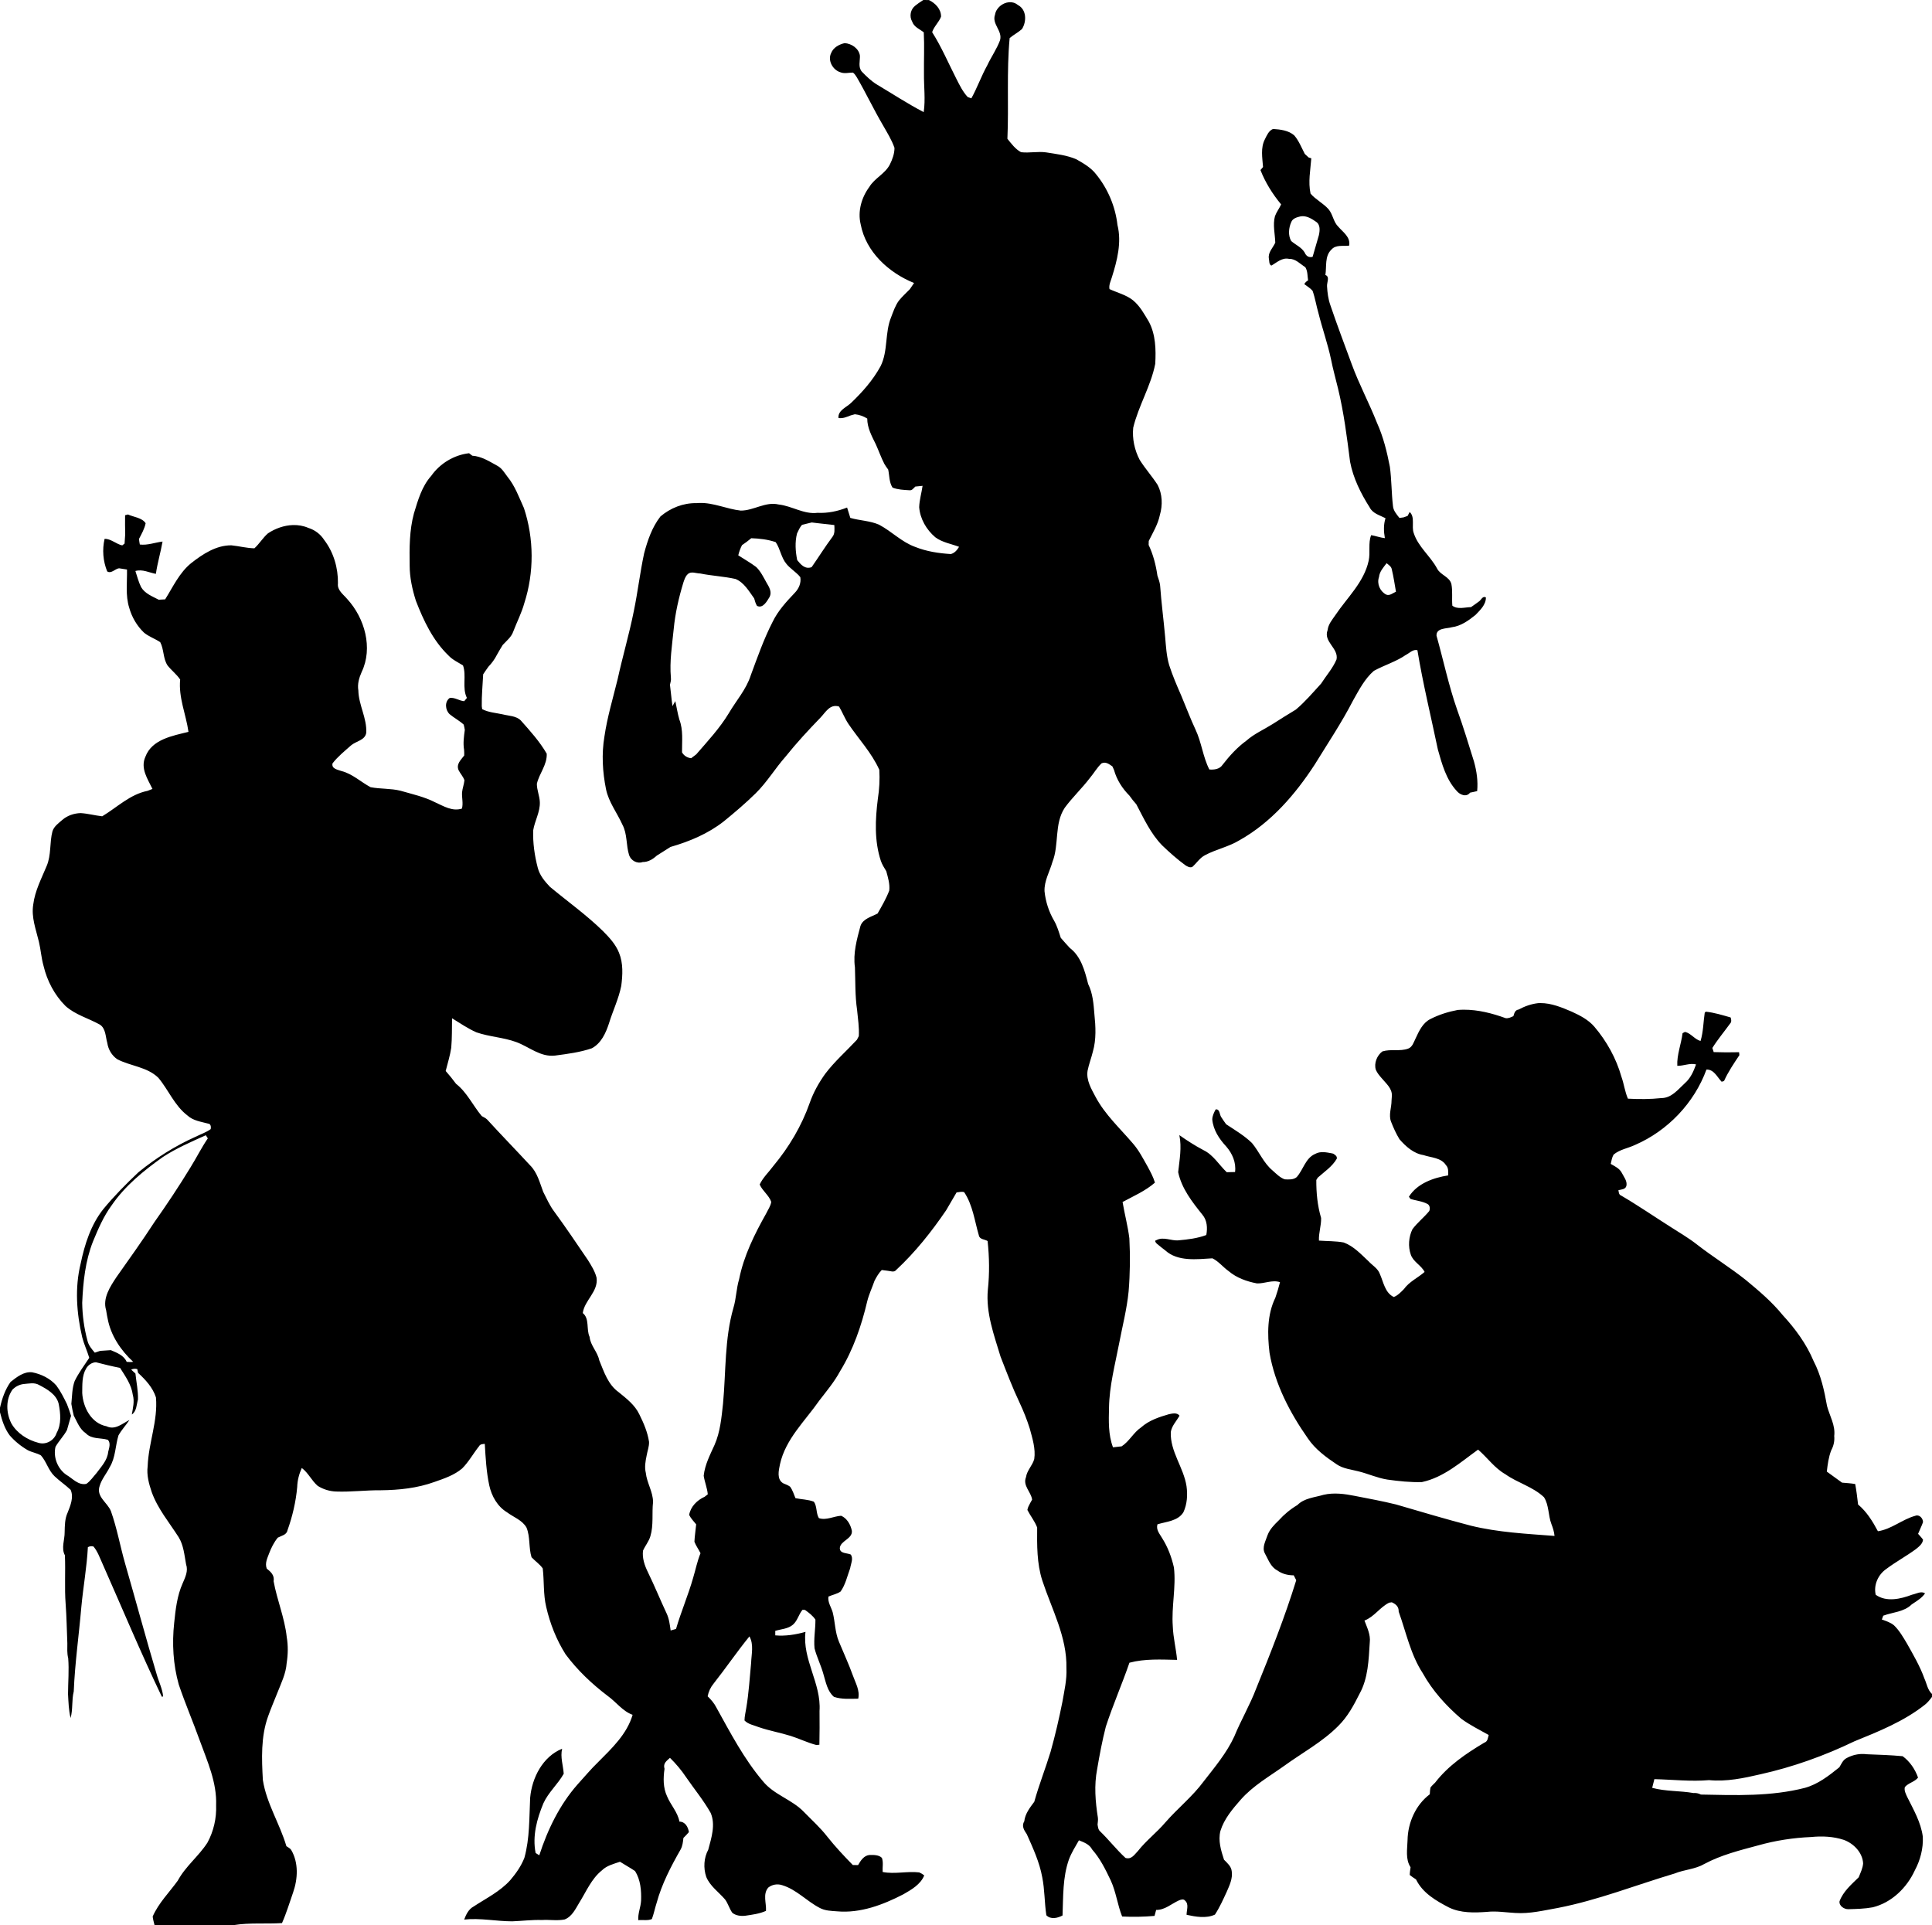 <?xml version="1.0" encoding="UTF-8"?>
<svg width="1127pt" height="1123pt" version="1.1" viewBox="0 0 1127 1123" xmlns="http://www.w3.org/2000/svg">
<path d="m538.6 0c-0.94 0.59-1.86 1.2-2.75 1.83-0.47 0.35-1.4 1.06-1.87 1.42-2.86 2.15-3.68 6.25-1.88 9.35 1.06 3.15 4.35 4.369 6.77 6.259 0.42 8.03 0.019 16.071 0.109 24.111-0.09 7.48 0.94 14.989-0.15 22.439-9.33-4.86-18.129-10.639-27.159-16.009-3.38-2.02-6.19-4.801-8.92-7.591-2.27-2.7-1.02-6.159-1.13-9.319-0.59-4.22-4.881-7.081-8.891-7.331-3.23 0.7-6.6 2.55-7.88 5.75-2.17 4.31 0.871 9.83 5.291 11.22 2.4 1.01 4.95 0.2 7.43 0.22 0.98 0.74 1.649 1.8 2.289 2.83 5.31 9.12 9.8 18.691 15.15 27.791 2.45 4.32 5.14 8.56 6.77 13.28 0.01 3.38-1.2 6.72-2.7 9.72-2.77 5.43-8.899 7.94-12.009 13.13-4.53 6.14-6.841 14.191-5.011 21.741 3.02 16.14 16.441 28.31 31.141 34.25-0.83 1.2-1.639 2.409-2.459 3.609-2.15 2.21-4.461 4.28-6.391 6.67-2.09 2.87-3.23 6.279-4.48 9.559-3.82 9.16-1.72 19.741-6.22 28.741-4.36 7.96-10.41 14.87-16.95 21.13-2.65 2.76-8.031 4.459-7.591 9.059 2.49 0.39 4.85-0.62 7.12-1.53 0.61-0.16 1.831-0.5 2.441-0.67 2.58 0.24 5.02 1.15 7.22 2.5 0 5.47 2.66 10.231 4.98 14.981 1.74 3.81 3.099 7.809 5.039 11.539 0.64 1.13 1.42 2.18 2.2 3.23 0.76 3.49 0.51 7.451 2.55 10.541 3.12 1.22 6.501 1.331 9.811 1.541 1.58 0.25 2.45-1.24 3.45-2.15 1.41-0.16 2.83-0.301 4.25-0.431-0.59 4.16-1.84 8.25-1.98 12.47 0.54 6.84 4.239 13.141 9.409 17.541 4.05 3.02 9.219 3.8 13.859 5.57-1.12 1.89-2.59 3.649-4.8 4.219-7.06-0.43-14.16-1.51-20.75-4.15-7.88-2.79-13.78-9.1-21.08-12.95-5.31-2.37-11.289-2.379-16.809-3.989-0.64-2.02-1.26-4.04-1.88-6.05-5.48 2.18-11.281 3.389-17.231 3.089-7.98 1.02-14.949-4.019-22.689-4.859-7.7-1.83-14.571 3.599-22.111 3.559-8.156-0.891-15.89-4.708-24.175-4.456-0.552 0.017-1.107 0.051-1.664 0.106-7.69-0.16-15.2 2.821-21.02 7.781-4.88 6.27-7.47 13.889-9.5 21.469-2.42 11.24-3.719 22.681-6.059 33.931-2.66 13.3-6.521 26.319-9.411 39.559-2.72 11.1-6.05 22.1-7.7 33.43-1.71 10.17-1.1 20.621 0.93 30.691 1.55 7.55 6.44 13.74 9.55 20.65 2.95 5.47 2.091 11.97 3.911 17.78 1.03 3.15 4.59 5.25 7.95 4.07 3.18 0.04 5.939-1.67 8.209-3.75 2.67-1.67 5.321-3.39 7.991-5.05 11.08-3.19 21.929-7.73 31.059-14.9 6.41-5.21 12.711-10.58 18.611-16.37 6.63-6.5 11.379-14.57 17.519-21.5 6.33-7.92 13.221-15.35 20.261-22.63 3-3.1 5.52-8.181 10.88-6.511 1.94 3.27 3.309 6.871 5.409 10.061 6.03 8.93 13.61 16.899 18.07 26.839 0.32 5.65 0.03 11.341-0.85 16.931-1.53 11.99-2.1 24.479 1.72 36.109 0.72 2.2 2.02 4.15 3.2 6.13 0.98 3.65 2.17 7.46 1.73 11.28-1.77 4.68-4.339 9.05-6.809 13.4-3.53 1.87-8.521 3.001-9.991 7.261-2.09 7.8-4.38 15.92-3.22 24.08 0.31 8.29 0.031 16.659 1.261 24.909 0.48 5.07 1.3 10.151 1 15.261l-1.1 2.13c-6.15 6.61-13.01 12.601-18.48 19.841-3.74 5.21-6.911 10.88-9.041 16.95-4.72 13.44-12.109 25.859-21.209 36.789-2.64 3.6-6.081 6.75-7.991 10.85 1.62 3.75 5.401 6.25 6.741 10.13-0.36 2.48-1.91 4.581-2.97 6.811-6.77 12.04-13.041 24.63-15.761 38.28-1.65 5.44-1.67 11.201-3.3 16.641-5.25 18.17-4.349 37.26-6.089 55.93-0.89 8.11-1.61 16.5-4.93 24.07-2.62 5.81-5.67 11.579-6.35 18.039 0.56 3.62 2.039 7.13 2.389 10.82-0.46 0.36-1.38 1.07-1.83 1.43-4.37 1.96-8.231 5.751-9.041 10.611 1.02 2.05 2.641 3.719 4.091 5.489-0.3 3.4-0.87 6.71-1.02 10.15 0.89 2.36 2.46 4.41 3.55 6.7-1.9 4.62-2.849 9.531-4.289 14.311-2.87 10.1-7.051 19.77-9.991 29.85-1.04 0.33-2.081 0.63-3.141 0.9-0.49-3.42-0.86-6.841-2.35-9.961-3.76-8.01-7.07-16.19-10.95-24.13-1.88-3.83-3.379-8.2-2.809-12.5 1.28-2.9 3.42-5.36 4.3-8.43 1.94-6.48 0.8-13.281 1.55-19.911-0.02-5.98-3.62-11.169-4.23-17.059-0.82-3.32-0.2-6.72 0.47-9.98 0.45-2.74 1.529-5.3 1.419-8.07-0.85-5.65-3.12-10.94-5.65-16.02-2.58-5.47-7.469-9.219-12.039-12.939-6.25-4.46-8.591-11.9-11.361-18.65-1-4.96-5.12-8.54-5.63-13.65-2.04-4.35 0.1-10.6-3.97-13.87 0.94-7.43 9.181-12.55 8.041-20.62-0.93-3.76-3.06-7.09-5.08-10.35-6.45-9.48-12.841-18.99-19.611-28.23-2.68-3.52-4.449-7.64-6.439-11.53-2.04-5.38-3.441-11.31-7.661-15.47-8.28-8.96-16.81-17.69-25.03-26.7-0.9-0.89-2.079-1.38-3.139-2-5.15-6.13-8.621-13.841-15.011-18.841-1.89-2.59-3.919-5.07-6.039-7.47 1.14-4.51 2.549-8.96 3.239-13.55 0.5-5.72 0.37-11.479 0.47-17.209 4.65 2.86 9.181 5.98 14.191 8.2 7.53 2.61 15.7 2.929 23.2 5.659 7.51 2.73 14.179 8.93 22.719 7.9 7.21-0.96 14.541-1.879 21.461-4.259 5.41-2.92 8.079-8.781 9.909-14.341 2.25-7.39 5.69-14.399 7.22-22.009 0.83-6.38 1.21-13.2-1.27-19.27-1.93-4.96-5.659-8.969-9.339-12.689-9.64-9.45-20.68-17.28-31.02-25.9-3.02-3.18-5.961-6.711-7.061-11.041-1.87-7.13-2.919-14.521-2.669-21.891 0.9-5.57 4.059-10.63 3.869-16.4-0.12-3.65-1.75-7.1-1.73-10.75 1.38-6.03 6.05-11.07 5.75-17.55-4.13-7.14-9.7-13.289-15.15-19.419-2.74-2.7-7.03-2.611-10.48-3.511-4.03-0.89-8.32-1.119-12.03-3.059-0.06-0.43-0.17-1.281-0.23-1.711-0.11-6.22 0.519-12.409 0.819-18.609 0.99-1.49 1.991-2.969 3.041-4.409 1.97-2.06 3.67-4.361 4.95-6.911 1.12-1.95 2.2-3.919 3.42-5.809 2.25-2.43 5.07-4.6 6.15-7.85 2.1-5.52 4.86-10.791 6.43-16.511 5.78-17.89 5.691-37.629-0.209-55.459-2.87-6.3-5.211-12.95-9.661-18.37-1.71-2.25-3.19-4.88-5.77-6.27-4.65-2.53-9.239-5.57-14.709-5.93-0.46-0.36-1.389-1.079-1.859-1.439-8.76 0.99-16.99 5.959-22.07 13.189-5.5 6.14-7.771 14.26-10.111 21.95-2.66 9.87-2.64 20.19-2.48 30.33 0 7.01 1.52 13.921 3.62 20.581 4.47 11.55 9.919 23.15 18.959 31.88 2.38 2.57 5.601 4.019 8.531 5.839 2.16 5.96-0.66 13.091 2.28 18.981-0.4 0.47-1.19 1.409-1.58 1.889-2.9-0.2-5.501-2.33-8.441-1.88-3.11 2.18-2.621 7.059-0.07 9.459 2.61 2.18 5.71 3.761 8.22 6.081 0.27 1.01 0.481 2.039 0.641 3.089-0.52 3.85-1.081 7.791-0.411 11.661 0.02 0.42 0.06 1.259 0.08 1.669-0.01 0.4-0.018 1.211-0.018 1.611-1.85 2.51-4.83 4.969-3.25 8.609 1.01 2.01 2.669 3.681 3.389 5.841-0.25 2.38-1.129 4.64-1.389 7.03-0.21 3.15 0.789 6.381-0.081 9.491-5.63 1.79-10.679-1.451-15.569-3.641-6.39-3.28-13.461-4.801-20.311-6.791-5.7-1.4-11.679-0.949-17.409-2.059-5.7-3.03-10.57-7.8-16.98-9.42-2.16-0.79-5.931-1.28-5.211-4.47 3.04-3.96 7.09-7.189 10.83-10.519 2.89-2.48 8.161-2.911 8.841-7.341 0.45-8.55-4.459-16.22-4.609-24.7-0.64-3.75 0.44-7.371 1.93-10.741 6.72-14.03 1.769-31.449-8.391-42.539-2.25-2.72-5.959-5.12-5.439-9.15 0.13-9.01-2.51-18.12-8.02-25.33-2.15-3.37-5.431-5.861-9.241-7.041-2.891-1.256-5.977-1.76-9.064-1.659-5.144 0.167-10.287 2.013-14.525 4.85-2.97 2.59-4.981 6.079-7.891 8.709-4.54-0.1-8.94-1.291-13.43-1.741-8.91-0.07-16.721 5.12-23.461 10.4-6.88 5.58-10.569 13.79-15.169 21.12l-3.75 0.211c-3.68-1.94-8.07-3.561-10.27-7.341-1.49-2.99-2.301-6.259-3.341-9.409 4.19-1.18 7.97 0.939 11.95 1.669 0.92-6.36 2.79-12.53 3.9-18.85-4.38 0.54-8.809 2.291-13.259 1.731-0.21-1.08-0.381-2.16-0.491-3.25 1.52-2.95 3.22-5.88 3.88-9.17-2.08-3.26-7.099-3.601-10.319-5.111-0.42 0.12-1.26 0.34-1.67 0.45-0.04 3.72-0.021 7.44 0.059 11.17l-0.359 5.361c-0.34 0.26-1.021 0.789-1.361 1.059-3.54-0.75-6.71-3.97-10.3-3.8-1.45 6.32-0.909 12.929 1.511 18.959 2.31 1.57 4.549-1.459 6.909-1.809 1.16 0.18 3.501 0.54 4.661 0.73 0.14 7.43-0.99 15.111 1.3 22.341 1.53 5.45 4.489 10.53 8.589 14.45 2.83 2.37 6.441 3.529 9.491 5.589 2.23 4.21 1.589 9.501 4.259 13.561 2.27 2.9 5.3 5.14 7.37 8.23-1.05 10.47 3.41 20.32 4.85 30.52-9.31 2.32-21.341 4.35-25.141 14.55-3.05 6.72 1.361 12.98 4.131 18.75-0.94 0.41-1.901 0.78-2.881 1.12-10.21 2.03-17.779 9.639-26.439 14.839-4.23-0.47-8.361-1.62-12.611-1.87-3.82 0.13-7.709 1.41-10.619 3.95-2.18 1.9-4.851 3.741-5.781 6.641-1.76 6.65-0.63 13.9-3.4 20.3-3.02 7.31-6.829 14.45-7.809 22.42-1.24 7.48 1.619 14.659 3.309 21.789 1.11 4.63 1.39 9.42 2.7 14.02 2.07 8.76 6.421 17.041 12.811 23.411 5.74 5.15 13.36 7.139 19.97 10.819 3.6 2.24 3.33 7.161 4.4 10.711 0.56 3.8 2.59 7.28 5.78 9.5 7.78 4.09 17.41 4.42 23.98 10.82 5.96 7.09 9.419 16.23 16.959 21.98 3.31 3.09 7.981 3.659 12.161 4.789 1.54 0.09 1.699 2.03 1.439 3.2-2.69 1.94-5.88 3.001-8.83 4.461-11.95 5.36-23.14 12.4-33.28 20.67-7.2 6.79-14.19 13.86-20.5 21.5-7.26 9.14-10.901 20.52-13.241 31.8-3.48 14.09-2.389 28.899 0.881 42.909 1.05 4.13 2.91 7.99 4.13 12.08-2.94 4.43-6.15 8.72-8.5 13.52-1.57 4.25-1.481 8.889-1.941 13.359 0.37 2.28 0.83 4.551 1.4 6.811 1.97 3.66 3.411 7.88 7.041 10.32 3.38 3.6 8.6 2.529 12.85 3.809 1.83 1.96 0.709 4.84 0.189 7.08-0.49 4.96-4.029 8.54-6.819 12.35-1.9 2.12-3.53 4.63-5.92 6.28-4.74 0.96-7.971-3.159-11.611-5.259-5.14-3.5-7.789-10.27-6.389-16.35 1.95-3.44 4.819-6.289 6.689-9.759 0.6-2.08 1.791-6.241 2.381-8.331-0.69-2.32-1.491-4.599-2.381-6.839-1.84-3.75-3.719-7.54-6.209-10.88-3.64-4.12-8.811-6.651-14.141-7.681-4.82-0.52-9.019 2.851-12.539 5.631-3.19 4.48-4.98 9.73-6.17 15.05v2.65c1.19 4.72 2.7 9.53 5.67 13.48 2.98 3.43 6.57 6.34 10.52 8.62 2.46 1.29 5.299 1.659 7.709 3.069 3.22 3.63 4.339 8.721 7.909 12.111 2.97 2.84 6.4 5.129 9.4 7.959 1.93 4.3-0.119 9.23-1.769 13.33-1.64 3.56-1.62 7.51-1.72 11.37 0.08 4.38-2.13 9.32 0.15 13.48 0.42 9.44-0.29 18.901 0.43 28.361 0.57 7.66 0.671 15.31 0.991 23-0.01 2.82-0.23 5.83 0.5 8.65 0.56 6.96-0.07 13.93-0.1 20.93 0.27 4.63 0.369 9.421 1.489 13.991 1.43-4.96 0.57-10.43 1.85-15.52 0.67-16.46 3.02-32.79 4.42-49.2 1.08-11.67 3.21-23.231 3.82-34.941 1.04-0.58 2.14-0.709 3.28-0.389 2.47 2.94 3.69 6.65 5.28 10.1 11.45 25.88 22.361 52.019 34.591 77.539l0.752-0.18c-0.42-4.53-2.599-8.67-3.789-12.98-6.4-21.46-12.211-43.09-18.411-64.6-2.9-10.15-4.73-20.591-8.27-30.541-2.07-5.09-8.76-8.389-6.55-14.709 1.19-4.01 4.031-7.191 5.841-10.891 3.45-5.62 3.25-12.429 5.12-18.559 1.8-3.22 4.369-5.931 6.409-8.991-4.12 2.05-8.38 6.09-13.37 3.67-8.94-1.72-13.73-11.05-14.18-19.42 0.09-4.77-0.249-9.94 2.241-14.2 1.18-2.08 3.339-3.64 5.759-3.72 4.66 1.22 9.34 2.351 14.07 3.281 3.09 4.88 6.66 9.84 7.43 15.73 1.11 3.84 0.05 7.69-0.57 11.47 2.83-1.87 2.771-5.901 3.591-8.761 0.16-5.1-0.96-10.099-1.48-15.139-0.84-0.75-1.67-1.511-2.47-2.281 1.11-0.57 2.351-0.649 3.541-0.309 0.11 0.55 0.339 1.64 0.459 2.18 4.36 4.04 8.54 8.49 10.43 14.3 1.23 13.64-4.34 26.621-4.83 40.161-0.66 5.16 0.71 10.209 2.35 15.059 3.48 9.76 10.251 17.74 15.741 26.37 2.91 4.73 3.329 10.46 4.319 15.8 1.36 3.92-0.499 7.59-1.989 11.07-3.26 7.25-4.14 15.27-4.95 23.1-1.31 12.01-0.61 24.319 2.68 35.989 3.73 11.04 8.34 21.76 12.28 32.73 4.43 12.16 10 24.42 9.5 37.67 0.3 7.56-1.469 15.221-5.089 21.861-5.08 7.89-12.811 13.799-17.281 22.119-4.96 6.89-11.18 13.021-14.63 20.911 0.18 1.7 0.66 3.35 1.08 5.03h46.181c9.33-1.53 18.799-0.591 28.169-1.191 2.6-5.81 4.401-11.97 6.511-17.95 2.75-7.92 3.219-17.239-1.111-24.669-0.65-1.07-1.88-1.531-2.83-2.241-3.87-13.15-11.62-24.96-13.73-38.62-0.69-12.33-1.211-25.189 3.009-36.989 1.62-4.61 3.571-9.09 5.361-13.62 2.24-5.74 5.11-11.39 5.52-17.63 0.8-5.04 0.889-10.17 0.03-15.17-1.19-11.12-5.651-21.53-7.641-32.48 0.59-3.61-1.679-5.541-4.009-7.411-1.19-3.19 0.35-6.089 1.4-8.939 1.25-3.26 2.82-6.401 5.02-9.111 2.03-1.11 5.16-1.559 5.65-4.239 2.92-8.15 4.919-16.651 5.689-25.281 0.12-3.88 1.08-7.62 2.68-11.13 3.78 2.82 5.721 7.35 9.261 10.42 3.22 2.05 7 3.2 10.82 3.32 8.69 0.32 17.35-0.831 26.05-0.741 10.58-0.11 21.299-1.23 31.309-4.87 5.61-1.96 11.519-3.929 16.109-7.859 3.86-3.85 6.49-8.74 9.87-12.97 0.66-1.28 2.1-1.22 3.33-1.37 0.47 8.11 0.911 16.27 2.611 24.25 1.39 6.26 4.759 12.29 10.389 15.7 3.81 2.86 8.871 4.531 11.331 8.891 2.26 5.47 1.2 11.721 2.93 17.291 2.07 2.24 4.749 3.989 6.539 6.519 0.89 7.43 0.261 15.06 2.011 22.42 2.23 9.76 5.96 19.241 11.33 27.711 6.91 9.31 15.421 17.33 24.641 24.33 4.89 3.49 8.6 8.86 14.45 10.95-3.32 11.27-12.08 19.519-20.12 27.589-4.26 4.1-8.021 8.671-12.011 13.031-10.47 11.89-17.459 26.349-22.309 41.319-0.54-0.33-1.601-0.99-2.141-1.33-1.97-9.91 0.75-19.859 4.52-28.959 2.92-6.45 8.47-11.18 11.88-17.28-0.34-4.89-2.089-9.681-0.939-14.591-11.33 4.61-17.58 16.891-18.65 28.591-0.57 11.71-0.201 23.639-3.361 35.059-1.88 4.8-4.879 9.071-8.209 12.991-5.96 6.65-14.091 10.61-21.441 15.43-2.92 1.55-4.35 4.649-5.48 7.589 9.36-1.03 18.691 1.031 28.061 1.031 5.78-0.22 11.539-0.96 17.339-0.77 4.37-0.29 8.87 0.56 13.2-0.32 4.29-1.64 6.33-6.1 8.55-9.78 4.06-6.48 7.081-13.96 13.191-18.85 2.86-2.82 6.879-3.78 10.559-5.03 2.91 1.85 5.93 3.48 8.8 5.43 3.2 5.1 3.73 11.39 3.5 17.28-0.2 3.82-1.94 7.48-1.62 11.37 2.53-0.32 5.44 0.419 7.92-0.661 1.16-3.07 1.77-6.36 2.78-9.45 3.01-11.01 8.32-21.209 13.95-31.069 1.18-2.08 1.4-4.48 1.67-6.8 1.09-1.11 2.21-2.2 3.2-3.4-0.47-2.98-2.14-6.09-5.53-6.12-1-5.55-5.15-9.721-7.23-14.811-2.32-4.95-2.251-10.7-1.461-15.98-1.01-3.35 1.39-4.69 3.17-6.42 3.51 3.45 6.721 7.26 9.461 11.37 4.75 6.92 10.15 13.431 14.28 20.761 2.97 6.86 0.43 14.58-1.4 21.45-2.59 4.79-2.92 10.699-1.18 15.859 2.2 5.42 7.3 8.861 11 13.191 1.75 2.39 2.489 5.36 4.219 7.78 2.06 1.66 4.931 1.989 7.491 1.709 4.09-0.6 8.331-1.129 12.141-2.839 0.3-4.54-1.971-9.761 1.319-13.581 2.22-1.81 5.36-2.33 8.07-1.43 8.38 2.5 14.321 9.32 21.941 13.27 3.1 1.68 6.669 1.76 10.109 2 13.62 1.23 26.831-3.801 38.711-9.941 4.71-2.7 10.039-5.749 12.169-11.019-0.91-0.72-1.879-1.301-2.919-1.741-7.12-0.83-14.28 1.15-21.35-0.25-0.16-2.82 0.51-5.579-0.42-8.209-1.76-1.83-4.961-1.74-7.161-1.72-3.33 0.26-5.239 3.28-6.739 5.9-1.03-0.02-2.051-0.03-3.061-0.02-5.2-5.31-10.28-10.73-14.9-16.55-4.06-5.24-9.009-9.67-13.609-14.4-7.01-7.34-17.59-10.02-24.02-18.02-10.97-12.94-18.869-28.079-27.039-42.839-1.26-2.54-3.131-4.671-5.131-6.631 0.52-2.69 1.67-5.199 3.4-7.309 7.17-9.07 13.66-18.65 20.97-27.62 2.65 4.69 1.171 10.331 0.991 15.411-0.85 8.8-1.351 17.64-2.841 26.38-0.35 2.4-1.01 4.779-1.02 7.239 2.18 2.28 5.471 2.741 8.311 3.891 6.11 2.11 12.519 3.211 18.689 5.141 5.02 1.58 9.771 3.95 14.891 5.28 0.45-0.04 1.341-0.121 1.791-0.161 0.13-6.57 0.149-13.13 0.08-19.68 1.11-16-10.141-30.08-8.191-46.15-5.71 1.61-11.68 2.571-17.62 2.041 0-0.66-0.01-1.97-0.01-2.63 3.5-1.07 7.539-1.131 10.409-3.681 2.6-2.33 3.271-5.999 5.491-8.609 0.36 0.02 1.08 0.06 1.43 0.08 2.25 1.6 4.55 3.331 6.1 5.661 0.04 5.57-1.07 11.159-0.52 16.739 1.31 5.16 3.821 9.991 5.211 15.161 1.38 4.54 2.269 9.889 6.109 13.139 4.51 1.55 9.46 1.11 14.17 1.07 1.07-4.88-1.6-9.139-3.12-13.509-2.41-6.72-5.44-13.191-8.15-19.781-2.3-5.45-2.19-11.499-3.65-17.169-0.89-3.02-2.94-5.75-2.47-9.1 2.33-1.05 4.971-1.47 7.091-2.95 2.87-4 3.911-9.03 5.591-13.57 0.4-2.6 2.049-5.74 0.319-8.03-2.27-0.99-6.329-0.44-6.359-3.72 0.31-4.35 7.451-5.321 7.041-10.061-0.69-3.54-2.821-7.379-6.261-8.819-4.33 0.25-8.699 2.85-12.989 1.38-1.76-2.93-0.961-6.861-2.931-9.591-3.43-1.32-7.209-1.299-10.739-2.059-0.94-2.29-1.651-4.721-3.141-6.711-1.22-0.88-2.64-1.379-4-1.959-3.88-2.29-2.64-7.42-1.88-11.12 3.23-14.69 14.67-25.249 22.95-37.159 4.22-5.5 8.741-10.84 12.041-16.98 7.72-12.58 12.57-26.701 15.93-41.011 1.02-4.08 2.86-7.879 4.22-11.839 1.15-2.26 2.44-4.481 4.23-6.311 1.1 0.14 2.199 0.28 3.309 0.43 1.7 0.11 3.85 1.201 5.12-0.469 11.11-10.33 20.59-22.281 29.12-34.791 2.1-3.43 3.989-6.99 6.089-10.42 1.45-0.14 2.991-0.64 4.441-0.15 5.04 7.57 6.081 16.761 8.591 25.311 0.49 2.31 3.379 2.129 5.069 3.189 1.02 9.41 1.17 18.94 0.15 28.38-1.25 13.49 3.571 26.35 7.391 39.02 3.52 9.04 6.96 18.12 11.12 26.9 2.3 4.9 4.319 9.94 5.939 15.12 1.53 5.75 3.501 11.71 2.611 17.77-1.03 3.75-4.241 6.599-4.811 10.539-2.01 5.02 2.92 8.48 3.57 13.12-0.28 0.51-0.85 1.511-1.13 2.011-0.69 1.27-1.41 2.569-1.63 4.019 1.77 3.48 4.3 6.52 5.7 10.22-0.08 10.36-0.22 20.941 3 30.941 5.51 16.77 14.49 33 14.07 51.12 0.33 6.66-1.22 13.16-2.35 19.68-1.94 9.77-4.191 19.48-6.881 29.07-2.98 9.79-6.779 19.32-9.519 29.2-2.58 3.42-5.361 7.01-5.841 11.43-1.75 2.76 0.02 5.32 1.47 7.45 3.62 8.15 7.42 16.319 9.02 25.159 1.47 7.3 1.279 14.8 2.389 22.15 2.57 2.65 6.58 1.67 9.45 0.13 0.44-10.95 0.021-22.239 3.741-32.719 1.49-3.93 3.74-7.511 5.82-11.131 2.93 1.21 6.14 2.291 7.73 5.391 4.71 5.31 7.84 11.75 10.87 18.12 3.06 6.68 3.9 14.129 6.6 20.939 6.3 0.32 12.6 0.2 18.9-0.35 0.35-1.17 0.67-2.329 0.95-3.489 5.06 0.1 8.9-3.58 13.28-5.55 1.03-0.41 2.629-1.021 3.489 0.039 2.54 2.13 0.951 5.581 0.981 8.361 5.28 1.14 11.44 2.269 16.53-0.111 2.76-4.18 4.78-8.77 6.87-13.28 1.64-3.8 3.569-7.72 2.939-12-0.27-2.89-2.639-4.829-4.509-6.759-1.75-5.37-3.521-11.14-2.091-16.78 2.17-7.05 7.081-12.8 11.861-18.25 7.14-8.11 16.619-13.491 25.309-19.691 10.61-7.69 22.361-13.969 31.641-23.359 5.37-5.31 8.969-11.961 12.309-18.641 5.07-9.08 5.36-19.909 6-30.009 0.55-4.59-1.57-8.661-3.1-12.781 5.73-2.16 9-7.769 14.4-10.419 0.39-0.06 1.169-0.171 1.559-0.231 2.21 1.04 4.111 2.38 4.011 5.45 4.35 12.08 6.92 25.041 14.05 35.931 5.66 10.21 13.61 18.98 22.43 26.55 5 3.69 10.62 6.429 16.03 9.489-0.53 1.67-0.48 3.78-2.58 4.48-10.61 6.31-21.099 13.431-28.709 23.341-0.94 0.9-1.901 1.791-2.691 2.841-0.26 1.28-0.311 2.589-0.391 3.919-8.2 6.15-12.789 16.531-12.969 26.711-0.14 5.25-1.341 11.14 1.759 15.85-0.2 1.49-0.461 2.989-0.491 4.509 1.15 0.95 2.421 1.76 3.681 2.6 3.83 7.95 11.72 12.48 19.23 16.38 6.81 3.29 14.66 3.081 22.03 2.561 5.53-0.64 11.06 0.33 16.6 0.62 8.47 0.59 16.779-1.501 25.059-2.961 23.24-4.54 45.311-13.309 67.931-20.059 5.66-2.31 12.04-2.451 17.38-5.591 9.75-5.23 20.579-7.91 31.209-10.77 10.11-2.86 20.54-4.469 31.05-4.919 6.37-0.64 12.981-0.351 19.111 1.689 5.71 2.11 10.84 7.34 11.2 13.68-0.21 2.86-1.541 5.491-2.581 8.131-4.25 4.16-9.029 8.219-11.169 13.959-0.4 2.69 2.679 4.731 5.159 4.641 4.7-0.12 9.521-0.23 14.191-1.1 11.04-2.72 19.899-11.381 24.559-21.541 3.21-6 4.989-12.84 4.659-19.65-1.09-8.35-5.389-15.71-9.069-23.1-0.82-1.82-1.91-3.77-1.42-5.82 2.06-2.49 5.799-3.05 7.709-5.55-1.71-4.88-4.8-9.43-8.97-12.48-6.98-0.66-13.95-0.881-20.93-1.141-1.052-0.142-2.11-0.191-3.161-0.152-3.153 0.119-6.248 1.034-8.978 2.602-1.9 1.15-2.75 3.33-3.87 5.15-6.07 4.89-12.44 9.89-20.08 12-19.8 5.08-40.431 4.331-60.691 3.911-1.155-0.613-2.418-0.934-3.7-0.911-0.183 0-0.366 0.014-0.55 0.031-7.99-1.41-16.329-0.901-24.159-3.041 0.42-1.7 0.84-3.4 1.28-5.07 10.62 0.25 21.27 1.49 31.9 0.57 10.14 0.99 20.22-1.14 30.05-3.43 18.92-4.22 37.279-10.801 54.739-19.211 14.35-5.83 28.96-11.689 41.2-21.409 1.58-1.27 2.841-2.871 4.041-4.491v-1.73c-2.58-2.34-3.05-6.05-4.42-9.02-2.59-7.21-6.479-13.819-10.209-20.459-2.23-3.72-4.411-7.55-7.541-10.57-2.06-1.7-4.61-2.499-7.07-3.359 0.2-0.56 0.611-1.69 0.811-2.25 5.53-2.05 12.1-2.15 16.55-6.52 0.32-0.22 0.96-0.66 1.28-0.87 2.42-1.56 4.89-3.2 6.55-5.62-2.25-1.59-5.21 0.331-7.57 0.761-6.6 2.52-15 4.48-21.2 0.05-1.35-5.73 1.45-11.801 6.18-15.061 5.54-4.15 11.66-7.459 17.25-11.559 1.77-1.44 3.931-3.06 4.181-5.52-0.59-0.81-1.221-1.569-1.881-2.289-0.25-0.28-0.759-0.84-1.009-1.12 0.9-2.3 2.06-4.481 2.87-6.811 0.01-2.25-2.151-4.649-4.511-3.709-7.63 2.09-13.87 7.839-21.8 9.009-3.07-5.76-6.519-11.37-11.569-15.6-0.47-4-0.94-8.029-1.67-11.939-2.64-0.47-5.121-0.551-7.691-0.811-2.96-2.16-5.95-4.339-8.87-6.439 0.48-4.2 1.031-8.431 2.561-12.391 1.39-2.54 2.059-5.48 1.759-8.38 0.77-6.21-2.649-11.689-4.189-17.459-1.59-8.99-3.57-18.05-7.82-26.2-4.2-10.07-10.72-18.921-18.07-26.891-6.28-7.73-13.891-14.171-21.541-20.491-9.16-7.28-19.139-13.42-28.369-20.6-4.73-3.74-9.951-6.759-14.991-10.009-9.78-6.18-19.31-12.751-29.28-18.591-1.41-0.5-1.42-1.939-1.62-3.159 1.7-0.42 4.14-0.41 4.65-2.53 0.62-2.78-1.55-5.3-2.7-7.6-1.34-2.6-4.071-3.791-6.441-5.191 0.42-1.84 0.721-3.749 1.661-5.409 3.57-3.02 8.419-3.7 12.559-5.67 19-8.23 34.51-24.479 41.62-43.959 4.41-0.12 6.22 4.36 8.85 7.1 0.35-0.1 1.041-0.291 1.391-0.391 2.41-5.38 5.719-10.219 8.969-15.109-0.04-0.43-0.13-1.29-0.18-1.72-4.95 0.13-9.88 0.109-14.8-0.061-0.2-0.6-0.589-1.799-0.789-2.409 3.11-4.96 6.889-9.461 10.319-14.191 1-1.02 0.751-2.409 0.341-3.609-4.8-1.37-9.55-2.86-14.5-3.37l-0.609 0.62c-0.83 5.48-0.811 11.14-2.441 16.48-3.47-0.97-5.69-4.589-9.08-5.309-0.35 0.19-1.061 0.56-1.411 0.75-0.78 6.36-3.389 12.579-3.069 19.039 3.61 0.11 7.329-1.749 10.939-0.819-1.44 4.02-3.19 8.039-6.48 10.919-4 3.64-7.749 8.72-13.759 8.72-6.48 0.7-13.02 0.681-19.5 0.341-1.8-4.1-2.29-8.62-3.8-12.8-3.04-10.72-8.55-20.661-15.75-29.141-3.49-4.09-8.39-6.6-13.2-8.8-5.822-2.484-11.908-5.047-18.331-5.02-0.428 2e-3 -0.858 0.015-1.289 0.041-4.01 0.45-7.86 1.82-11.38 3.73-2.15 0.27-2.561 2.24-3.061 3.85-1.43 0.66-2.91 1.4-4.52 1.18-7.788-2.835-16.041-4.957-24.361-4.934-1.188 3e-3 -2.379 0.05-3.569 0.145-5.51 1.04-10.939 2.729-15.939 5.289-4.45 2.18-6.66 7-8.65 11.3-1.1 2.17-1.831 5.061-4.381 5.981-4.81 1.74-10.15 0.099-15 1.619-3.14 2.29-5.029 6.951-3.819 10.731 0.79 1.83 2.079 3.379 3.389 4.869 2.51 3.06 6.171 5.931 5.961 10.311-0.05 0.68-0.141 2.029-0.191 2.709 0.04 4.06-1.85 8.44-0.27 12.42 1.37 3.5 2.921 6.961 4.891 10.191 3.67 4.2 8.23 8.339 13.98 9.239 4.43 1.54 10.311 1.43 13.141 5.88 1.57 1.6 1.299 3.91 1.309 5.97-8.64 1.38-18.1 4.7-22.92 12.45 0.23 0.32 0.681 0.95 0.911 1.27 3.25 1.07 6.92 1.291 9.98 2.991 1.36 0.75 1.55 2.75 0.98 4.08-3.06 3.74-6.95 6.75-9.83 10.63-2.18 4.5-2.61 10.041-0.95 14.791 1.41 4.25 6.149 6.239 8.059 10.109-3.93 3.45-8.96 5.659-12.07 10.009-1.76 1.76-3.52 3.691-5.9 4.611-5.17-2.4-6.029-8.79-8.139-13.45-1.13-3.26-4.46-5.031-6.63-7.441-4.42-4.11-8.63-8.759-14.45-10.909-4.77-0.89-9.631-0.73-14.441-1.1-1.45 1.74-2.95 3.44-4.35 5.23-0.333 0.347-0.651 0.741-0.848 1.133 0.197-0.392 0.514-0.786 0.847-1.133 1.4-1.79 2.9-3.49 4.35-5.23-0.23-4.45 1.399-8.781 1.259-13.191-2.129-7.188-2.849-14.695-2.8-22.162 5.6e-4 -2e-3 0-6e-3 0-8e-3 0.22-0.35 0.651-1.04 0.861-1.38 3.87-3.45 8.459-6.449 11.089-11.039 0.3-1.5-1.019-2.24-2.059-2.92l-0.8-0.2c-3.2-0.59-6.69-1.36-9.68 0.3-5.8 2.45-6.96 9.26-10.87 13.58-1.88 1.61-4.7 1.4-6.98 1.28-2.84-1.02-4.981-3.319-7.191-5.259-5.17-4.34-7.67-10.861-11.92-15.941-4.48-4.35-9.879-7.51-15.039-10.92-1.06-1.4-2.011-2.859-2.961-4.309-0.891-1.425-0.752-4.345-2.742-4.383-0.133-3e-3 -0.274 8e-3 -0.427 0.033-0.96 1.82-1.95 3.76-1.97 5.88 0.55 6.05 4.03 11.32 8.08 15.67 3.59 4.09 5.939 9.41 5.209 14.97-1.21 0.03-3.64 0.079-4.85 0.109-4.51-4.29-7.789-10.08-13.559-12.88-4.9-2.57-9.571-5.579-14.091-8.759 1.53 7.2 0.08 14.41-0.68 21.6 2 9.51 8.181 17.41 14.141 24.83 2.76 3.23 3.049 7.82 2.259 11.85-5.17 1.94-10.68 2.599-16.12 3.089-4.37 0.45-8.8-2.33-12.98-0.1-1.71 0.29 0.271 2.221 0.991 2.661 1.33 1.12 2.699 2.209 4.109 3.259 7.36 6.75 18.511 5.2 27.591 4.68 3.62 1.78 6.14 5.121 9.42 7.441 4.66 3.97 10.579 6.051 16.519 7.191 4.49 0.18 8.99-2.241 13.47-0.711-0.78 3.05-1.66 6.071-2.7 9.041-4.86 9.94-4.689 21.379-3.409 32.139 3.11 18.23 11.85 34.931 22.37 49.941 4.27 6.34 10.58 10.969 16.85 15.159 3.76 2.55 8.429 2.961 12.719 4.081 5.63 1.39 10.981 3.87 16.761 4.78 6.67 0.93 13.46 1.679 20.22 1.459 12.65-2.7 22.529-11.58 32.739-18.93 5.42 4.65 9.571 10.751 15.891 14.341 7.16 5.1 16.089 7.289 22.559 13.439 2.96 4.67 2.39 10.51 4.3 15.57 0.87 2.25 1.631 4.57 1.841 7-16.34-1.26-32.811-2.05-48.791-5.97-14.64-3.82-29.14-8.14-43.65-12.38-7.96-1.97-16.029-3.419-24.059-5.009-5.97-1.19-12.23-2.031-18.23-0.631-5.17 1.55-11.251 1.89-15.261 5.97-4.07 2.42-7.729 5.441-10.889 8.961-2.62 2.52-5.281 5.22-6.561 8.7-1.03 3.21-3.319 7.009-1.589 10.419 1.99 3.52 3.4 8.061 7.3 10.041 2.78 2.06 6.18 2.88 9.6 2.88 0.48 0.93 0.969 1.89 1.459 2.85-6.63 21.43-14.87 42.31-23.32 63.07-3.64 9.66-8.939 18.58-12.839 28.13-4.46 9.64-11.371 17.84-17.841 26.17-6.47 8.78-15.08 15.6-22.22 23.78-5.04 5.97-11.329 10.701-16.159 16.861-1.99 1.99-3.7 5.08-7.22 4-5.28-4.83-9.659-10.561-14.809-15.511-1.17-1-1.211-2.589-1.491-3.959 0.11-1.33 0.37-2.66 0.2-3.97-1.48-9.36-2.271-18.97-0.441-28.33 1.42-8.35 2.971-16.671 5.081-24.861 4.11-12.59 9.449-24.73 13.759-37.25 9.07-2.42 18.51-1.849 27.8-1.659-0.6-6.56-2.279-12.969-2.509-19.559-0.85-11.46 1.999-22.901 0.659-34.341-1.37-6.06-3.591-11.98-6.941-17.22-1.4-2.43-3.599-4.79-2.669-7.95 5.18-1.61 11.979-1.879 15.139-7.039 2.19-4.69 2.53-10.151 1.82-15.211-1.68-10.94-9.62-20.19-9.18-31.58 0.57-3.67 3.349-6.391 5.089-9.541-1.44-1.96-4.159-1.279-6.169-0.869-5.77 1.66-11.671 3.629-16.231 7.689-4.44 3-6.899 8.181-11.359 11.061-1.26 0.15-3.781 0.429-5.041 0.569-2.8-7.4-2.499-15.39-2.319-23.13 0.19-12.66 3.499-24.96 5.869-37.32 1.93-10.14 4.551-20.179 5.561-30.469 0.86-10.31 0.969-20.681 0.439-30.991-0.88-7.16-2.779-14.11-3.959-21.2 6.44-3.47 13.31-6.44 18.88-11.3-0.97-3.29-2.629-6.309-4.239-9.309-2.64-4.63-5.041-9.43-8.561-13.47-7.53-8.84-16.289-16.83-21.809-27.18-2.49-4.72-5.551-9.7-4.691-15.3 0.75-3.79 2.18-7.391 3.08-11.131 2.07-7.16 1.641-14.699 0.891-22.009-0.47-5.92-0.941-12.07-3.641-17.48-1.93-7.59-4.119-16.041-10.659-20.991-1.81-1.94-3.57-3.92-5.3-5.92-1.11-3.37-2.09-6.839-3.85-9.919-3.1-5.26-5.01-11.201-5.63-17.261-0.25-6.04 3.019-11.42 4.609-17.07 4.04-10.2 0.941-22.229 7.211-31.669 4.48-6.09 10.039-11.291 14.619-17.311 2.36-2.78 4.15-6.049 6.82-8.559 2.47-1.16 4.52 0.53 6.33 1.77 0.23 0.51 0.701 1.539 0.941 2.059 1.59 5.78 4.82 10.79 9.02 15.03 1.22 1.75 2.549 3.431 3.989 5.011 4.4 8.33 8.38 17.11 15.05 23.95 4.28 4.12 8.741 8.07 13.541 11.6 1.16 0.74 2.63 1.619 4.05 1.009 2.55-2.2 4.35-5.26 7.42-6.85 6.49-3.46 13.86-4.9 20.17-8.75 18.36-10.3 32.519-26.7 43.859-44.15 7.64-12.42 15.78-24.561 22.45-37.541 3.43-6.06 6.711-12.48 12.041-17.1 6.06-3.33 12.849-5.3 18.589-9.25 2.14-1.04 4.16-3.459 6.8-2.809 3.21 19.46 7.911 38.649 11.941 57.959 2.39 8.47 4.829 17.48 10.959 24.12 1.85 2.27 5.68 3.911 7.8 1.041 1.38-0.3 2.781-0.53 4.161-0.92 0.57-5.83-0.301-11.67-1.861-17.27-3.16-10.11-6.21-20.249-9.82-30.209-4.95-14.12-7.99-28.79-12.03-43.17-0.23-4.67 6.041-4.04 8.911-4.93 5.3-0.67 9.769-3.901 13.819-7.161 2.69-2.8 6.131-5.969 6.081-10.209-0.332-0.204-0.634-0.289-0.912-0.286-1.205 0.014-1.972 1.682-2.898 2.445-1.61 1.18-3.22 2.35-4.87 3.47-3.62 0.07-7.769 1.51-10.889-0.82-0.39-4.21 0.259-8.49-0.561-12.65-1.14-4.37-6.46-5.22-8.35-9.05-3.94-7.32-11.009-12.609-13.609-20.659-1.44-3.84 0.92-9.339-2.38-12.309-0.3 0.58-0.9 1.719-1.2 2.289-0.58 0.21-1.76 0.64-2.35 0.85-0.6 0.08-1.801 0.25-2.411 0.33-1.64-2.09-3.58-4.229-3.78-7.009-0.89-7.59-0.78-15.249-1.8-22.809-1.7-8.74-3.82-17.46-7.5-25.6-4.55-11.57-10.469-22.54-14.739-34.22-4.23-11.49-8.57-22.95-12.5-34.55-1.25-3.52-1.71-7.26-1.92-10.97-0.17-2.15 1.789-5.6-0.961-6.55 0.79-4.89-0.5-11.039 3.5-14.809 2.6-3.04 6.84-1.861 10.37-2.341 0.87-5.01-3.529-7.76-6.309-11-2.92-2.79-3.14-7.179-5.7-10.209-3.09-3.5-7.471-5.59-10.511-9.12-1.5-6.78-0.069-13.78 0.431-20.6-0.38-0.12-1.151-0.36-1.541-0.48-0.77-0.68-1.52-1.37-2.25-2.07-1.91-3.66-3.43-7.631-6.13-10.791-3.34-2.96-8.131-3.5-12.391-3.78-2.52 1-3.619 3.73-4.739 5.97-2.63 4.99-1.49 10.899-1.1 16.239-0.37 0.44-1.13 1.321-1.5 1.761 2.83 7.27 7.06 14.02 12.05 20.03-1.05 2.36-2.691 4.419-3.591 6.859-1.37 5.09 0.03 10.341 0.18 15.461-1.36 3.04-4.339 5.66-3.739 9.28 0.33 1.33-0.041 3.49 1.459 4.1 3.23-1.8 6.159-4.8 10.309-3.92 3.78-0.16 6.52 3 9.5 4.87 1.42 2.29 1.191 5.09 1.611 7.68-0.95 0.52-1.69 1.25-2.22 2.18 1.62 1.28 3.501 2.291 4.841 3.911 1.51 4.28 2.199 8.81 3.469 13.18 2.24 8.97 5.371 17.699 7.281 26.759 1.12 5.71 2.709 11.29 4.069 16.95 3.42 14.08 5.23 28.481 7.05 42.831 1.81 9.56 6.231 18.42 11.411 26.58 1.78 3.64 5.959 4.609 9.259 6.339-1.21 3.77-1.07 7.761-0.37 11.631-2.73-0.31-5.31-1.281-8-1.741-1.86 4.57-0.379 10.101-1.459 14.941-2.72 12.54-12.569 21.479-19.459 31.769-1.84 2.68-4.131 5.341-4.491 8.691-2.62 6.78 6.48 10.509 5.22 17.059-2.15 5.16-6.011 9.44-8.991 14.12-4.77 5.21-9.33 10.62-14.75 15.18-4.57 2.77-9.09 5.57-13.57 8.45-5.11 3.23-10.74 5.651-15.3 9.691-5.39 3.92-9.849 8.869-13.919 14.109-1.62 2.51-4.941 2.951-7.681 2.681-3.75-7.34-4.53-15.801-8.05-23.241-3.03-6.46-5.51-13.17-8.28-19.72-2.58-5.89-5.12-11.81-7.1-17.92-1.59-5.39-1.859-11.049-2.359-16.589-0.88-9.93-2.201-19.81-2.911-29.75-0.2-2.04-0.959-3.961-1.589-5.891-0.89-6.18-2.44-12.22-5.12-17.87 0.02-0.58 0.05-1.739 0.07-2.319 2.42-4.9 5.35-9.671 6.47-15.081 1.69-5.79 1.53-12.279-1.32-17.669-3.25-5.02-7.27-9.5-10.45-14.57-2.98-5.71-4.411-12.32-3.761-18.75 3.09-12.83 10.3-24.281 12.85-37.261 0.46-8.23 0.261-17.059-3.689-24.509-2.68-4.47-5.231-9.25-9.341-12.6-4.03-3.18-9.099-4.371-13.659-6.491-0.48-2.41 0.75-4.68 1.4-6.93 3.08-9.77 5.78-20.279 3.25-30.489-1.23-10.78-5.621-21.15-12.461-29.55-2.97-3.88-7.349-6.371-11.509-8.741-5.56-2.41-11.679-3.07-17.609-4.03-4.86-0.7-9.801 0.479-14.641-0.111-3.36-1.77-5.62-4.949-7.98-7.819 0.86-19.57-0.521-39.21 1.309-58.75 2.26-1.92 4.95-3.27 7.18-5.25 2.8-4.41 2.761-11.441-2.439-14.081-1.472-1.25-3.235-1.718-4.989-1.598-3.86 0.263-7.681 3.368-8.272 7.239-2.03 5.54 4.501 9.421 2.911 14.941-1.88 5.11-5.09 9.63-7.4 14.55-3.49 6.27-5.86 13.069-9.32 19.339-0.54-0.19-1.6-0.57-2.13-0.75-2.86-3.07-4.711-6.88-6.591-10.58-4.66-9.12-8.659-18.589-14.159-27.259 1.07-3.35 3.939-5.751 5.189-9.041 0.11-4.37-3.329-7.91-7.059-9.7zm206.53 84.827c0.02-8e-4 0.038 0.005 0.058 0.005-0.019 8.8e-5 -0.038-4e-3 -0.058-0.003-0.014 6.4e-4 -0.029 0.005-0.042 0.006 0.014-8e-4 0.029-0.007 0.042-8e-3zm14.562 41.289c2.912-0.092 5.673 1.599 7.983 3.244 2.64 1.65 2.25 5.291 1.65 7.911-1.17 4.19-2.43 8.37-3.63 12.55-2.16 0.56-3.73-0.321-4.72-2.641-1.9-3.03-5.219-4.33-7.789-6.58-1.91-3.36-1.45-7.75 0.1-11.17 0.85-2.04 3.2-2.669 5.15-3.159 0.421-0.091 0.84-0.142 1.256-0.155zm-286.17 178.66c1.16 0.14 2.331 0.29 3.511 0.43 2.41 0.27 7.239 0.8 9.659 1.07 0.09 2.45 0.45 5.121-1.25 7.111-4.23 5.67-7.95 11.689-12 17.469-3.89 1.4-6.349-1.569-8.409-4.119-1.02-5.11-1.4-10.451-0.1-15.541 0.85-1.74 1.589-3.59 2.909-5.03 1.42-0.35 4.26-1.041 5.68-1.391zm-35.289 9.191c4.8 0.18 9.69 0.709 14.25 2.289 2.72 3.95 3.17 9.091 6.35 12.791 0.94 1.16 2.07 2.16 3.23 3.13 1.63 1.46 3.439 2.761 4.789 4.511 0.57 3.39-0.849 6.629-3.119 9.019-4.91 5.17-9.881 10.52-13.011 17-5.16 10.03-8.87 20.7-12.78 31.25-2.62 8.23-8.551 14.801-12.841 22.161-5.3 8.75-12.31 16.259-18.98 23.959-0.98 0.75-1.949 1.52-2.959 2.23-2.27-0.26-4.18-1.44-5.32-3.43-0.06-6.4 0.801-13.029-1.559-19.139-1.03-3.53-1.56-7.171-2.35-10.741-0.59 0.95-1.14 1.919-1.65 2.909-0.63-4.14-0.91-8.289-1.47-12.419 0.32-1.39 0.739-2.781 0.539-4.211-0.84-9.47 0.701-18.899 1.641-28.289 0.87-9.24 2.95-18.321 5.65-27.191 0.59-1.7 1.129-3.56 2.509-4.82 1.92-1.96 5.041-0.409 7.261-0.439 6.83 1.39 13.829 1.689 20.639 3.209 5 2.04 7.831 7.13 10.881 11.33 0.41 1.49 0.829 3.01 1.639 4.35 3.51 1.79 5.91-2.859 7.38-5.239 1.44-2.88-0.29-5.74-1.73-8.15-1.81-3.2-3.42-6.651-6.07-9.231-3.33-2.54-7.01-4.559-10.5-6.859 0.5-2.06 1.21-4.07 2.2-5.95 1.88-1.22 3.651-2.6 5.381-4.03zm370.62 14.57c1.21 1.02 2.791 1.929 3.041 3.669 1.04 4.26 1.65 8.631 2.42 12.961-1.82 0.79-3.74 2.62-5.82 1.63-3.52-1.9-5.45-6.29-4.07-10.2 0.31-3.18 2.59-5.619 4.43-8.059zm-618.53 92.3c0.13 0.165 0.272 0.32 0.422 0.469-0.15-0.148-0.29-0.304-0.42-0.469zm112.42 0.673c0.479 0.455 0.893 1.012 1.333 1.467-0.44-0.455-0.856-1.012-1.334-1.467zm6.82 59.75v2e-3c-0.234 0.23-0.486 0.445-0.756 0.645 0.27-0.2 0.522-0.417 0.756-0.647zm-189.51 180.98c0.29 0.45 0.89 1.359 1.18 1.819-3.72 5.46-6.669 11.401-10.159 17.011-6.64 10.9-13.691 21.519-21.061 31.939-7.04 10.85-14.57 21.36-22.03 31.92-3.66 5.51-8.239 12.361-6.089 19.341 0.326 2.304 0.859 4.739 0.859 4.739 1.76 9.9 7.64 18.66 14.93 25.4-1.25 0.2-2.529 0.121-3.789 0.031-1.59-3.79-5.741-5.331-9.241-6.831-1.57 0.11-4.69 0.31-6.25 0.42-1.04 0.33-2.07 0.68-3.1 1.05-1.83-2.13-3.72-4.329-4.32-7.139-1.92-7.14-2.93-14.551-3.03-21.941 0.53-12.11 1.791-24.42 6.291-35.78 3.03-7.31 6.16-14.671 10.88-21.091 7.84-11.42 18.679-20.219 29.859-28.159 7.85-5.15 16.54-8.88 25.07-12.73zm625.14 37.009c-0.539 0.556-1.054 1.136-1.534 1.744 0.481-0.607 0.993-1.187 1.533-1.744zm-726.87 107.7c1.557-0.042 3.091 0.15 4.481 0.98 4.65 2.42 10.121 5.491 11.431 11.011 1.09 5.57 1.679 11.81-1.211 16.98-1.35 4.33-6.139 7.099-10.609 5.739-6.39-1.67-12.48-5.519-15.8-11.339-3.1-6.18-3.39-14.101 0.78-19.841 1.72-1.65 3.939-2.8 6.309-3.1 1.48-0.11 3.061-0.387 4.619-0.43zm845.76 239.98c-0.57 0.01-1.152 0.066-1.75 0.181 0.598-0.115 1.18-0.175 1.75-0.181zm71.42 4.79c-0.114 0.12-0.209 0.252-0.284 0.395 0.075-0.143 0.168-0.276 0.283-0.395zm-105.32 1.263c-0.186 0.186-0.357 0.391-0.508 0.608 0.151-0.217 0.32-0.421 0.506-0.608zm63.856 19.481c0.055 0.233 0.153 0.447 0.294 0.644-0.141-0.197-0.238-0.411-0.294-0.644zm-777.21 24.441h0.112c-0.038 8e-4 -0.075 0-0.112 0-0.051 0-0.102 0.01-0.153 0.011 0.051 0 0.102-0.01 0.153-0.013z"/>
</svg>
